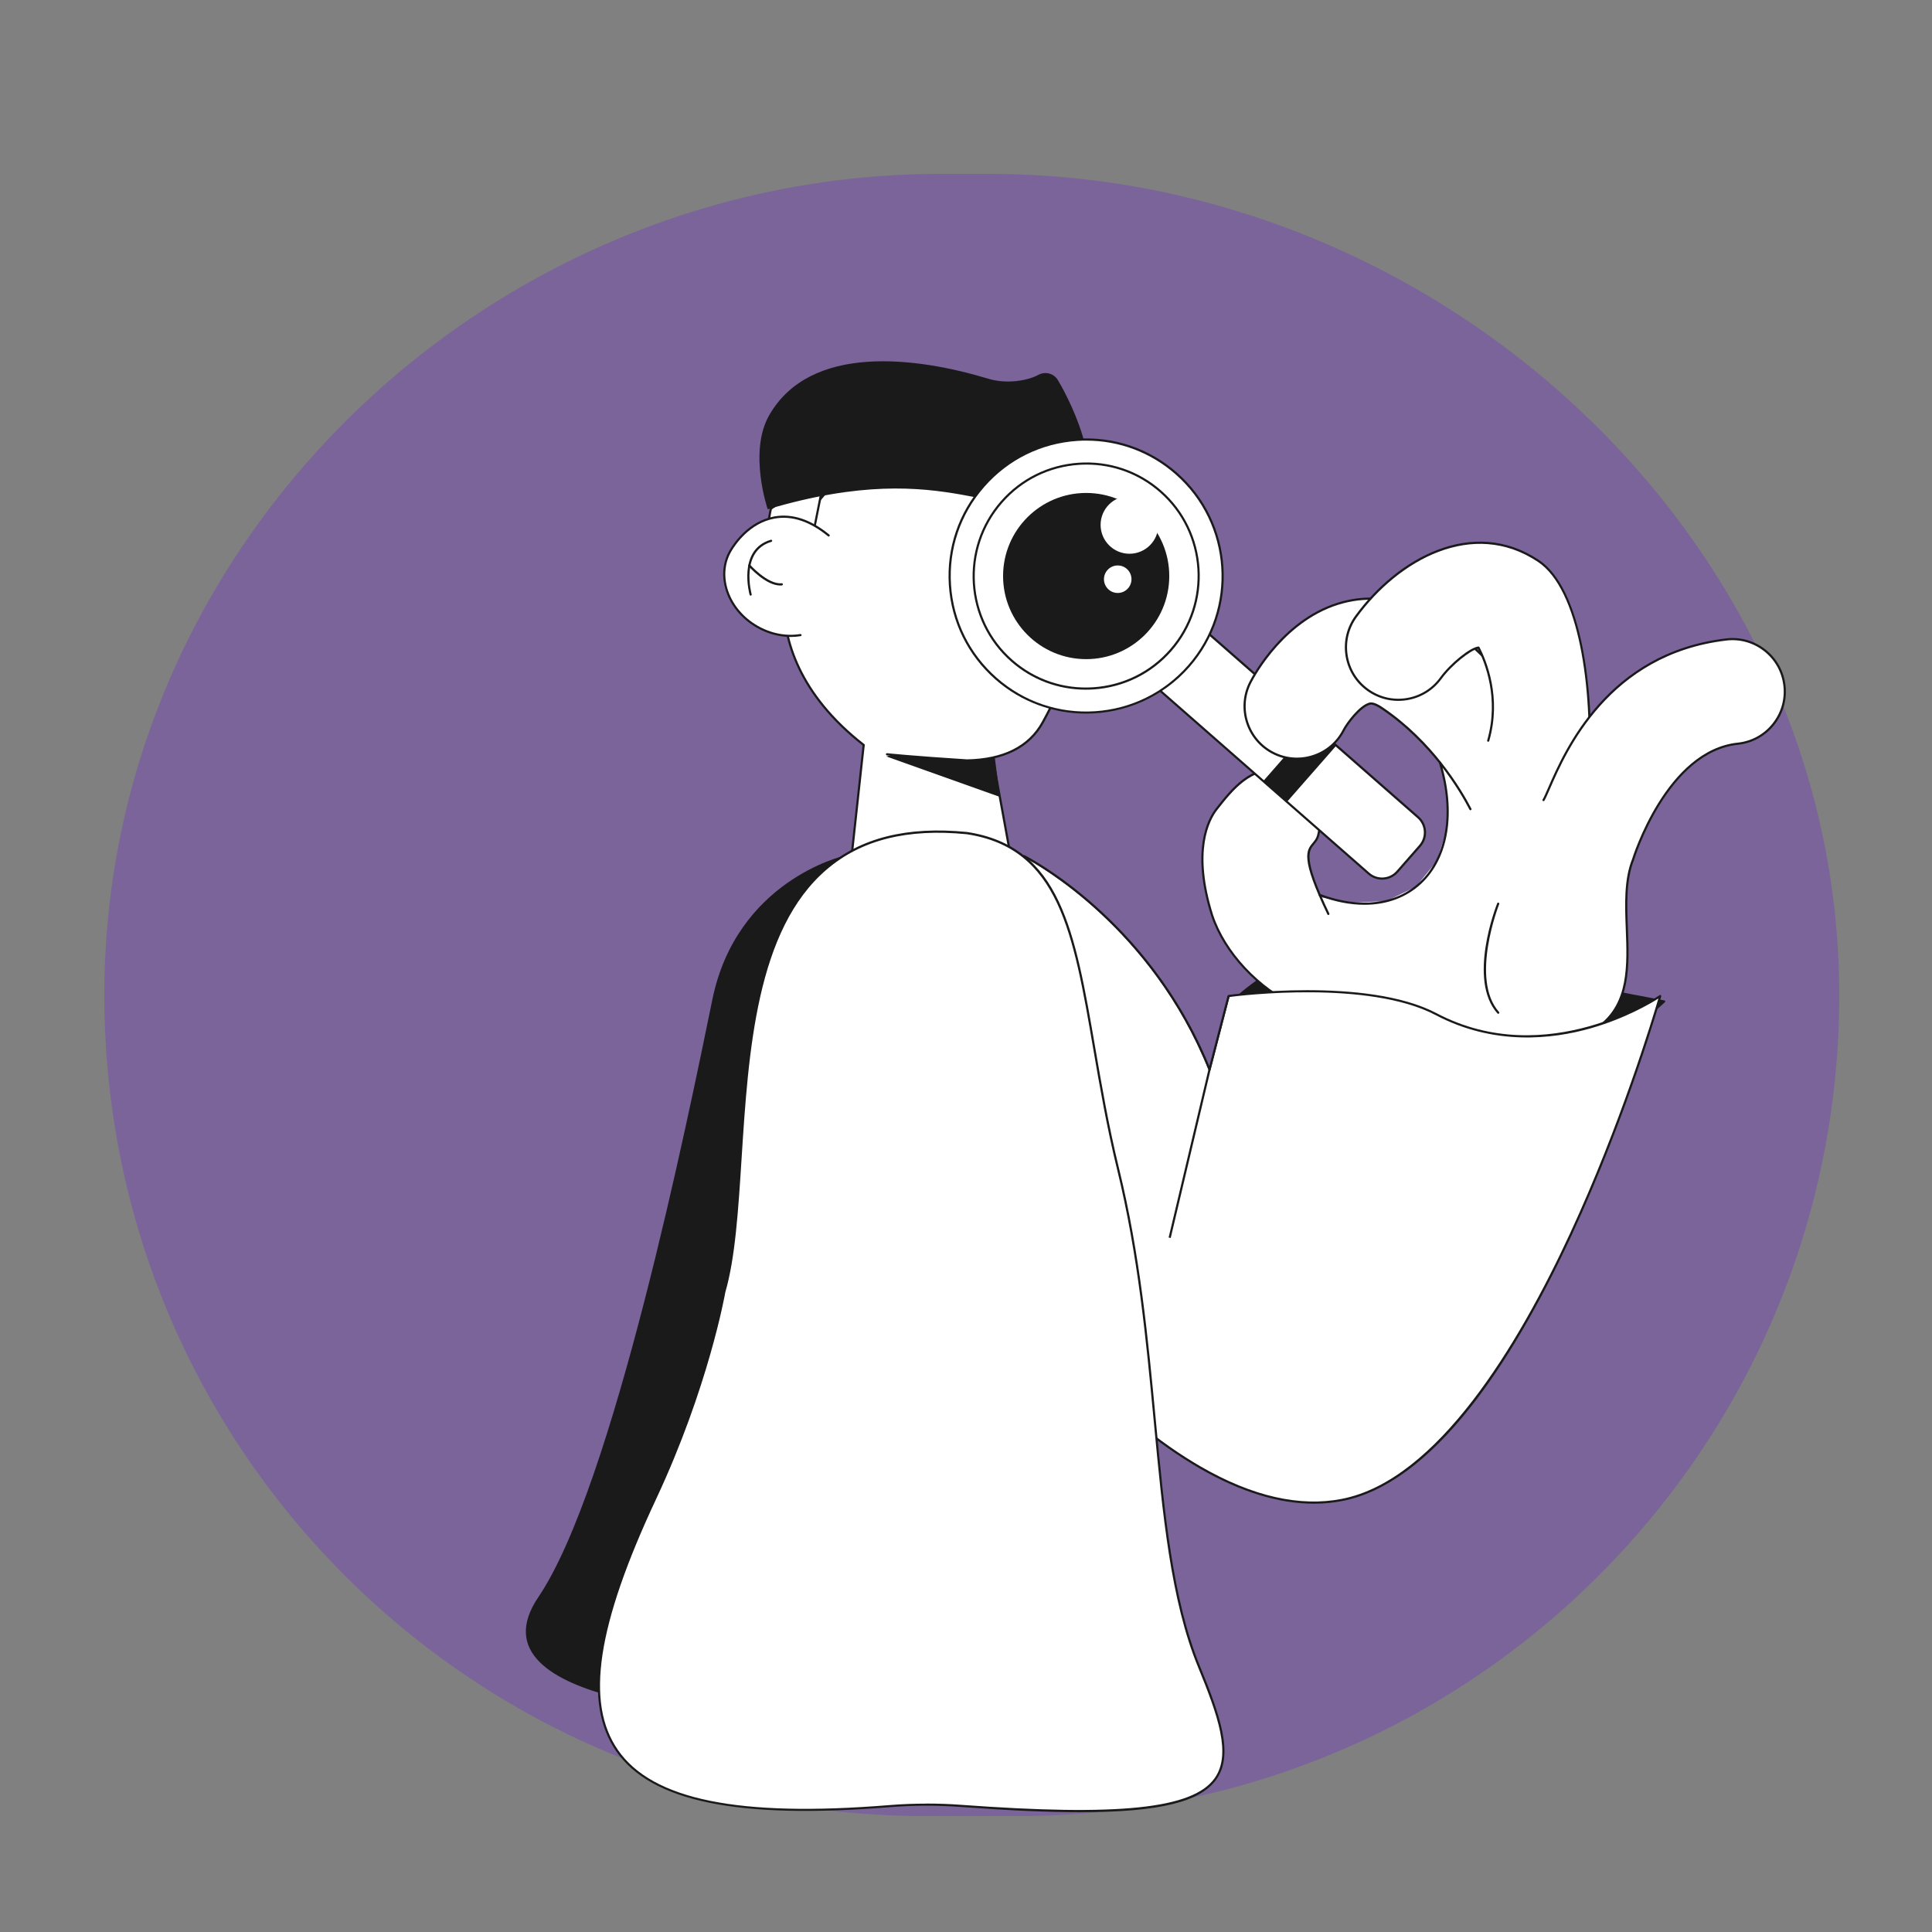 <?xml version="1.0" encoding="UTF-8"?>
<svg xmlns="http://www.w3.org/2000/svg" xmlns:xlink="http://www.w3.org/1999/xlink" viewBox="0 0 1000 1000">
  <rect x="0" y="0" width="1000" height="1000" fill="#808080" stroke="none"/>
  <defs>
    <style>
      .cls-1 {
        opacity: .75;
      }

      .cls-2 {
        fill: #fff;
      }

      .cls-3 {
        fill: none;
      }

      .cls-4 {
        fill: #785ba3;
      }

      .cls-5 {
        fill: #1a1a1a;
      }

      .cls-6 {
        clip-path: url(#clippath);
      }
    </style>
    <clipPath id="clippath">
      <path class="cls-3" d="M485.52,618.83s112.98,176.24,209.13,157.52h0c96.16-18.72,164.7-260.82,164.7-260.82h0s-57.82,40.02-115.92,9.41h0c-36.62-19.29-107.5-9.41-107.5-9.41h0s-9.86,38.02-9.86,38.02c-31.63-78.76-95.98-110.43-95.98-110.43h0l-44.58,175.7ZM530.45,443.96c6.69,3.53,65.56,36.27,95.09,109.81h0c.09.22.33.36.56.35h0c.24-.01.45-.18.51-.42h0l9.77-37.65c5.58-.73,72.1-8.87,106.78,9.4h0c30.18,15.9,60.24,12.49,80.17,6.82h0c17.91-5.1,31.05-12.88,35.06-15.43h0c-2.82,9.59-19.52,65.11-45.85,121.87h0c-26.53,57.23-68.55,127.48-118,137.11h0c-21.8,4.26-46.3-1.35-72.84-16.64h0c-21.28-12.26-43.91-30.74-67.25-54.92h0c-38.38-39.77-66.17-82.2-68.32-85.51h-.02l44.36-174.78Z"/>
    </clipPath>
  </defs>
  <g id="Calque_16">
    <g class="cls-1">
      <g id="Calque_2-2" data-name="Calque_2">
        <path class="cls-4" d="M527,940h-48c-234.7,0-425-190.3-425-425h0c0-234.7,198.3-425,433-425h25c234.7,0,440,190.3,440,425h0c0,234.7-190.3,425-425,425Z"/>
      </g>
    </g>
  </g>
  <g id="Calque_3">
    <g>
      <path class="cls-5" d="M637.95,518.34c19.37-18.72,61.75-41.33,96.2-29.05,34.44,12.27,127.22,29.05,127.22,29.05l-30.38,27.37-129.12,15.25-63.92-42.61h0Z"/>
      <path class="cls-5" d="M701.87,561.51c-.11,0-.22-.03-.31-.09l-63.92-42.61c-.15-.09-.24-.25-.25-.42s.04-.34.17-.45c18.61-17.99,61.33-41.82,96.77-29.17,34,12.12,126.19,28.86,127.13,29.03.21.03.38.19.44.4.06.2,0,.43-.17.57l-30.38,27.37c-.09.08-.19.12-.31.13l-129.12,15.25h-.07.02ZM638.85,518.26l63.16,42.11,128.74-15.2,29.4-26.48c-10.68-1.97-94.13-17.45-126.18-28.87-34.65-12.35-76.45,10.7-95.11,28.44h-.01Z"/>
    </g>
    <path class="cls-2" d="M709.71,527s96.38,20.63,118.16,4.15c21.78-16.46,3.29-82.23,3.29-82.23l-2.43-66.87-35.35-8.19-44.02,10.66-2.93,14.14,2.93,17.65-.8,14.14-4.87,15.24-10.8,13.28-15.2,7.41-18.93.86-21.59-4.04-5.97,13.32,25.34,42.61,13.16,7.86h.01Z"/>
    <g>
      <path class="cls-2" d="M687.54,473.03c-18.14-37.83-7.3-32.67-5.28-40.6,3.75-14.47-4.92-29.26-19.39-33.06-14.5-3.8-24.92,8.89-33.14,19.37-2.82,3.59-13.71,18.98-2.35,55.05,10.76,32.17,53.98,66.06,95.15,49.71"/>
      <path class="cls-5" d="M700.4,528.32c-11.52,0-21.63-3.26-29.16-6.76-20.47-9.51-37.89-28.2-44.38-47.6-10.65-33.8-1.84-50.13,2.44-55.57,7.8-9.94,18.49-23.56,33.72-19.57,14.73,3.86,23.62,19,19.8,33.74-.51,1.98-1.52,3.19-2.49,4.36-2.96,3.54-6.02,7.2,7.73,35.88.13.28.01.62-.27.75-.28.13-.62.02-.75-.27-14.06-29.32-10.91-33.09-7.58-37.08.93-1.12,1.82-2.18,2.27-3.91,3.66-14.15-4.86-28.67-19-32.37-14.51-3.8-24.94,9.48-32.55,19.18-4.17,5.31-12.73,21.26-2.25,54.54,6.39,19.11,23.58,37.54,43.78,46.93,11.93,5.55,30.4,10.47,50.62,2.44.29-.11.62.02.73.31.11.29-.02.62-.31.73-7.79,3.1-15.33,4.3-22.33,4.3v-.02Z"/>
    </g>
    <g>
      <polygon class="cls-2" points="448.79 369.46 509.41 368.06 525.18 454.65 439.93 451.07 448.79 369.46"/>
      <path class="cls-5" d="M525.18,455.21h-.02l-85.25-3.57c-.16,0-.3-.08-.4-.19s-.15-.27-.13-.43l8.85-81.6c.03-.28.26-.49.55-.51l60.63-1.4c.29-.02.52.19.56.46l15.78,86.59c.03.17-.02.34-.13.47-.1.12-.26.19-.43.19h.01ZM440.56,450.54l83.95,3.53-15.56-85.42-59.65,1.38-8.74,80.52h0Z"/>
    </g>
    <polygon class="cls-5" points="458.77 391.54 517.5 412.47 513.01 377.07 502.88 379.31 458.77 391.54"/>
    <g>
      <path class="cls-2" d="M447.04,385.62c-61.79-48.26-45.38-111.16-10.11-139.55,35.28-28.39,97.77-29.3,115.28,12.46,7.36,17.55,5.73,47.06,5.75,57.81.02,9.3-1.84,27.68-18.23,57.47-7.92,14.41-23.09,19.48-39.29,19.77-28.34-1.8-41.33-3.18-41.33-3.18"/>
      <path class="cls-5" d="M500.45,394.15c-28.07-1.77-41.28-3.17-41.4-3.18-.3-.03-.53-.31-.49-.62.03-.31.33-.53.62-.49.13.01,13.32,1.4,41.31,3.18,18.79-.34,31.85-6.88,38.76-19.48,12.09-21.99,18.2-41.23,18.16-57.19,0-1.47.02-3.29.06-5.38.19-12.99.55-37.17-5.76-52.23-8.05-19.2-24.41-26.95-36.73-30.06-25.27-6.4-56.48.76-77.68,17.82-19.7,15.86-31.35,40.12-31.17,64.89.13,19.06,7.41,47.32,41.28,73.76.25.19.29.54.1.79s-.55.29-.79.1c-34.22-26.73-41.57-55.35-41.71-74.64-.18-25.12,11.63-49.71,31.6-65.78,21.46-17.27,53.07-24.51,78.66-18.03,18.01,4.56,30.98,15.18,37.48,30.72,6.4,15.26,6.04,39.61,5.85,52.68-.03,2.08-.06,3.9-.06,5.36.04,16.16-6.11,35.59-18.29,57.74-7.13,12.97-20.52,19.72-39.77,20.07l-.02-.02Z"/>
    </g>
    <g>
      <path class="cls-2" d="M399.03,263.26s-5.99,24.48,1.67,41.18c7.66,16.7,19.48-24.63,19.48-24.63l7.03-35.27-28.19,18.73h0Z"/>
      <path class="cls-5" d="M404.85,308.96c-1.77,0-3.34-1.45-4.65-4.3-7.66-16.69-1.77-41.3-1.72-41.55.03-.13.11-.26.24-.34l28.19-18.73c.19-.12.44-.12.62,0,.19.12.28.35.24.57l-7.03,35.27c-.84,2.95-8.35,28.49-15.64,29.05h-.25v.02ZM399.53,263.6c-.55,2.43-5.42,25.09,1.7,40.59,1.16,2.53,2.46,3.74,3.8,3.64,5.51-.42,12.43-20.49,14.63-28.19l6.75-33.9-26.87,17.85h0Z"/>
    </g>
    <g>
      <g>
        <path class="cls-2" d="M414.35,328.71c-7.23,1.18-15.32-.21-22.64-4.47-15.02-8.75-21.12-26.27-13.63-39.15,7.49-12.87,26.43-27.97,50.85-7.97"/>
        <path class="cls-5" d="M409.29,329.69c-6.09,0-12.27-1.7-17.87-4.95-15.26-8.88-21.47-26.79-13.83-39.91,2.03-3.49,9.72-15.09,23.14-17.52,9.29-1.67,18.89,1.48,28.54,9.4.24.19.28.55.08.79-.19.24-.55.28-.79.08-9.39-7.69-18.69-10.78-27.64-9.16-12.95,2.34-20.4,13.59-22.38,16.98-7.32,12.59-1.3,29.8,13.43,38.37,6.95,4.05,14.87,5.6,22.27,4.4.3-.04.6.16.64.46s-.16.6-.46.64c-1.7.28-3.41.42-5.14.42h0Z"/>
      </g>
      <g>
        <path class="cls-2" d="M388.53,307.73s-6.5-22.83,10.59-27.83"/>
        <path class="cls-5" d="M388.53,308.29c-.25,0-.47-.16-.54-.4-.07-.24-6.46-23.44,10.97-28.51.29-.09.61.08.7.38.09.29-.08.61-.38.7-16.36,4.77-10.27,26.91-10.21,27.13.09.3-.09.61-.38.7-.06.01-.1.02-.16.02h0Z"/>
      </g>
      <g>
        <path class="cls-2" d="M387.84,292.67s9.29,10.54,16.83,9.79"/>
        <path class="cls-5" d="M403.87,303.07c-7.55,0-16.09-9.6-16.46-10.03-.2-.24-.18-.58.04-.8.24-.2.58-.18.8.04.09.1,9.15,10.3,16.35,9.61.3-.04.58.19.62.51.03.3-.19.58-.51.62-.28.03-.56.04-.84.04h0Z"/>
      </g>
    </g>
    <path class="cls-5" d="M397.36,263.58s-10.12-29.68.79-48.68c21.36-37.19,75.98-30.2,113.5-18.84,9.22,2.78,19.99,1.1,25.84-2.04,3.55-1.91,7.97-.77,10.05,2.7,8.47,14.15,25.38,51.47,8.09,59.55-39.1,18.26-62.08-21.22-158.26,7.33h0Z"/>
    <g>
      <g>
        <g>
          <g>
            <rect class="cls-2" x="638.52" y="287.36" width="38.74" height="189.38" rx="10.47" ry="10.47" transform="translate(-63.08 624.9) rotate(-48.76)"/>
            <path class="cls-5" d="M715.36,455.3c-2.58,0-5.18-.9-7.27-2.73l-126.65-111.05c-4.57-4.01-5.03-10.99-1.02-15.57l11.73-13.39c1.93-2.2,4.63-3.53,7.57-3.73,2.95-.19,5.78.76,8,2.71l126.65,111.05c2.2,1.93,3.53,4.63,3.73,7.57s-.76,5.79-2.7,8h0l-11.73,13.39c-2.18,2.48-5.23,3.75-8.3,3.75h-.01ZM600.45,309.95c-.22,0-.45,0-.67.02-2.65.18-5.06,1.36-6.8,3.35l-11.73,13.39c-3.6,4.11-3.19,10.39.92,13.98l126.65,111.05c4.11,3.6,10.38,3.19,13.98-.92l11.73-13.39c1.74-1.98,2.59-4.54,2.43-7.19-.18-2.65-1.36-5.06-3.35-6.8l-126.65-111.05c-1.81-1.59-4.1-2.45-6.51-2.45h.01ZM734.96,437.79h0Z"/>
          </g>
          <g>
            <circle class="cls-2" cx="562.2" cy="298.16" r="70.67"/>
            <path class="cls-5" d="M562.16,369.36c-16.68,0-33.42-5.81-46.92-17.64-14.31-12.54-22.87-29.9-24.12-48.89-1.25-18.99,4.97-37.31,17.52-51.63,12.54-14.31,29.9-22.87,48.89-24.12,18.98-1.26,37.33,4.97,51.63,17.52h0c29.53,25.89,32.5,70.98,6.6,100.52-14.06,16.04-33.79,24.24-53.61,24.24h0ZM562.3,228.06c-1.56,0-3.12.04-4.69.16-18.69,1.22-35.78,9.66-48.12,23.74-12.34,14.08-18.47,32.13-17.24,50.81,1.22,18.69,9.66,35.78,23.74,48.12,14.08,12.34,32.13,18.47,50.81,17.24,18.69-1.22,35.78-9.66,48.12-23.74,25.48-29.07,22.57-73.45-6.5-98.93-12.89-11.31-29.12-17.39-46.12-17.39h0Z"/>
          </g>
          <g>
            <path class="cls-2" d="M605.96,336.53c-21.2,24.19-58.08,26.65-82.22,5.49-24.13-21.16-26.51-58.04-5.31-82.23,21.2-24.19,58.08-26.65,82.22-5.49,24.13,21.16,26.51,58.04,5.31,82.23Z"/>
            <path class="cls-5" d="M561.98,356.98c-14.25,0-27.83-5.09-38.59-14.53-24.37-21.36-26.77-58.61-5.37-83.02,10.35-11.81,24.69-18.89,40.39-19.93,15.69-1.04,30.84,4.06,42.61,14.4,24.37,21.36,26.77,58.61,5.37,83.02h0c-10.35,11.81-24.7,18.89-40.39,19.93-1.35.09-2.68.13-4.02.13h0ZM562.42,240.48c-1.31,0-2.63.04-3.94.13-15.4,1.03-29.47,7.97-39.63,19.56-21,23.95-18.64,60.48,5.27,81.43,11.55,10.13,26.4,15.16,41.8,14.12,15.4-1.03,29.47-7.97,39.63-19.56h0c21-23.95,18.64-60.48-5.27-81.43-10.57-9.26-23.88-14.25-37.85-14.25h0ZM605.96,336.53h0Z"/>
          </g>
        </g>
        <rect class="cls-5" x="653.4" y="386.92" width="38.74" height="16.34" transform="translate(-67.82 640.54) rotate(-48.76)"/>
      </g>
      <circle class="cls-5" cx="562.2" cy="298.16" r="43.01"/>
      <circle class="cls-2" cx="584.62" cy="271.67" r="14.95"/>
      <circle class="cls-2" cx="578.53" cy="299.8" r="7.12"/>
    </g>
    <g>
      <path class="cls-2" d="M815.98,405.48c-1.18-2.29-29.34-56.3-70.43-83.99-20.24-13.63-38.47-12.87-50.21-9.84-30.26,7.84-46.46,38.13-48.21,41.57-6.8,13.35-1.49,29.7,11.87,36.51,13.35,6.8,29.7,1.49,36.51-11.87,1.79-3.5,8.51-12.39,13.44-13.65,1.71-.44,4.36,1,6.27,2.3,24.43,16.46,39.56,40.17,45.87,52.33"/>
      <path class="cls-5" d="M761.09,419.39c-.2,0-.39-.11-.49-.3-5.12-9.87-19.83-34.7-45.69-52.11-2.57-1.73-4.63-2.53-5.82-2.22-4.69,1.21-11.39,10.03-13.08,13.37-3.36,6.59-9.08,11.49-16.13,13.77-7.04,2.29-14.54,1.7-21.13-1.66-13.61-6.93-19.04-23.65-12.11-37.26,1.76-3.46,18.08-33.97,48.57-41.86,11.85-3.07,30.26-3.84,50.67,9.92,41.16,27.74,69.43,81.92,70.62,84.21.15.28.03.62-.24.75-.27.15-.62.03-.75-.24-1.18-2.28-29.33-56.21-70.25-83.79-20.06-13.52-38.12-12.77-49.76-9.76-30.02,7.77-46.11,37.88-47.85,41.28-6.65,13.06-1.44,29.09,11.62,35.74,6.32,3.22,13.52,3.78,20.28,1.59,6.75-2.19,12.25-6.88,15.47-13.22,1.67-3.29,8.46-12.57,13.8-13.95,1.54-.39,3.8.4,6.73,2.37,26.07,17.56,40.9,42.59,46.05,52.53.15.28.03.62-.24.75-.08.04-.17.07-.26.07l-.02.02Z"/>
    </g>
    <g>
      <path class="cls-2" d="M770.3,383.4c5.49-19.09.68-37.1-5.03-48.18-4,.38-14.19,8.53-19.53,15.86-8.83,12.12-25.8,14.78-37.92,5.96-12.12-8.83-14.78-25.8-5.96-37.92,21.67-29.76,60.47-51.44,94.46-28.74,20.64,13.79,28.75,62.64,26.12,109.81"/>
      <path class="cls-5" d="M822.45,400.75h-.03c-.31-.01-.55-.28-.53-.6,2.45-44.18-4.59-95.1-25.87-109.32-33.68-22.49-72.17-.94-93.69,28.6-4.18,5.74-5.87,12.76-4.77,19.77s4.87,13.17,10.61,17.36,12.76,5.87,19.77,4.77,13.17-4.87,17.36-10.61c5.39-7.41,15.64-15.68,19.93-16.09.24-.01.45.1.55.3,3.67,7.13,11.52,26.14,5.06,48.6-.09.3-.4.47-.7.38-.3-.09-.47-.39-.38-.7,6.24-21.71-1.12-40.13-4.81-47.41-3.84.79-13.48,8.32-18.76,15.57-4.36,5.99-10.78,9.9-18.09,11.06-7.31,1.15-14.63-.62-20.61-4.97-5.99-4.36-9.9-10.78-11.06-18.09-1.15-7.31.62-14.63,4.97-20.61,21.83-29.97,60.94-51.78,95.22-28.88,21.65,14.45,28.85,65.83,26.38,110.32-.01.3-.27.53-.56.53h-.01Z"/>
    </g>
    <g>
      <path class="cls-2" d="M798.93,414.12c5.73-9.75,24.22-74.87,94.58-83.13,14.89-1.75,28.38,8.89,30.12,23.78,1.75,14.89-8.9,28.38-23.78,30.12-37.53,3.67-54.56,59.99-54.56,59.99-10.57,26.32,8.58,66.75-17.41,86.27"/>
      <path class="cls-5" d="M827.87,531.73c-.17,0-.34-.08-.45-.22-.19-.25-.13-.6.11-.79,15.44-11.6,14.69-31.12,13.96-49.99-.48-12.53-.98-25.49,3.26-36.05.16-.52,17.56-56.67,55.03-60.33,7.04-.83,13.35-4.35,17.74-9.93,4.4-5.57,6.37-12.52,5.54-19.57s-4.36-13.36-9.93-17.76-12.52-6.37-19.57-5.54c-60.93,7.15-82.91,57.52-91.18,76.48-1.25,2.84-2.22,5.09-2.98,6.38-.16.27-.51.36-.76.2-.27-.16-.36-.51-.2-.76.72-1.24,1.7-3.45,2.92-6.27,8.34-19.12,30.51-69.91,92.08-77.14,7.34-.88,14.6,1.18,20.4,5.77,5.81,4.58,9.48,11.16,10.34,18.51s-1.19,14.6-5.77,20.4c-4.58,5.81-11.16,9.48-18.51,10.34-36.74,3.59-53.92,59.03-54.09,59.59-4.17,10.39-3.67,23.22-3.19,35.63.74,19.16,1.49,38.98-14.41,50.92-.1.08-.22.11-.34.11h-.01Z"/>
    </g>
    <path class="cls-5" d="M706.22,468.32c-7.36,0-15.24-1.52-23.36-4.58-.29-.11-.44-.44-.33-.72.11-.29.43-.44.72-.33,20.4,7.69,39.22,5.46,51.63-6.14,13.91-13,17.62-36.05,9.92-61.61-.09-.29.08-.61.37-.7s.61.08.7.37c7.84,25.98,4.02,49.45-10.22,62.76-7.76,7.25-17.94,10.95-29.43,10.95h0Z"/>
    <g>
      <path class="cls-2" d="M635.93,515.53s70.88-9.88,107.5,9.41c58.1,30.61,115.92-9.41,115.92-9.41,0,0-68.54,242.1-164.7,260.82s-209.13-157.52-209.13-157.52l44.58-175.7s64.34,31.67,95.98,110.43l9.86-38.01h0Z"/>
      <path class="cls-5" d="M680.04,778.31c-18.18,0-37.93-6.09-58.93-18.17-21.38-12.32-44.1-30.86-67.51-55.12-39.84-41.28-68.3-85.43-68.58-85.87-.08-.13-.11-.29-.07-.44l44.58-175.7c.04-.17.16-.3.3-.37.16-.07.33-.07.48,0,.64.31,64.04,32.22,95.62,109.15l9.43-36.37c.06-.22.24-.38.47-.42.71-.1,71.47-9.68,107.83,9.47,57.12,30.11,114.76-8.98,115.34-9.38.19-.13.45-.13.65,0,.19.13.28.38.21.61-.17.61-17.48,61.29-46.32,123.48-16.94,36.54-34.5,66.44-52.17,88.89-22.14,28.12-44.57,44.56-66.63,48.86-4.77.93-9.68,1.39-14.71,1.39h0ZM486.11,618.74c2.14,3.31,29.94,45.74,68.32,85.51,23.35,24.19,45.97,42.66,67.25,54.92,26.55,15.29,51.05,20.9,72.84,16.64,49.44-9.62,91.46-79.87,118-137.11,26.33-56.76,43.03-112.28,45.85-121.87-4.01,2.55-17.15,10.33-35.06,15.43-19.92,5.67-49.98,9.08-80.17-6.82-34.68-18.27-101.2-10.13-106.78-9.4l-9.77,37.65c-.06.24-.27.4-.51.42s-.47-.12-.56-.35c-29.53-73.54-88.4-106.28-95.09-109.81l-44.36,174.78h.02Z"/>
      <g class="cls-6">
        <polygon class="cls-5" points="637.95 512.14 591.3 702.1 489.13 424.11 597.13 426.91 637.95 512.14"/>
      </g>
    </g>
    <path class="cls-5" d="M775.47,524.73c-.16,0-.31-.07-.42-.19-15.54-17.48-.74-55.39-.1-57,.11-.29.44-.43.73-.31s.43.44.31.73c-.16.38-15.19,38.86-.1,55.83.2.24.19.58-.04.8-.1.09-.24.15-.37.15h-.01Z"/>
    <rect class="cls-5" x="570.99" y="596.54" width="89.52" height="1.12" transform="translate(-107.24 1058.6) rotate(-76.67)"/>
    <path class="cls-5" d="M436.4,443.13s-55.07,12.76-67.67,74.17c-12.59,61.41-51.33,252.19-90.06,309.32-38.74,57.13,108.63,61.01,108.63,61.01l49.09-444.5Z"/>
    <g>
      <path class="cls-2" d="M374.88,668.68c20.35-69.88-15.51-251.37,125.61-237.45,63.58,9.66,56.31,84.24,78.22,173.79,23.77,97.22,15.75,194.02,41.87,257.54,25.07,61,26.1,83.07-123.16,72.16-12.36-.91-24.82-.88-37.18.12-158.5,12.81-177.87-38.16-121.17-159.16,27.58-58.87,35.82-107.01,35.82-107.01h-.01Z"/>
      <path class="cls-5" d="M559.34,938c-17.02,0-37.49-.92-61.96-2.72-12.37-.91-24.85-.86-37.09.12-78.32,6.33-123.23-2.87-141.34-28.97-17.25-24.85-11.2-65.25,19.61-130.99,27.23-58.12,35.69-106.39,35.78-106.87,0-.02,0-.04.01-.07,5.08-17.45,6.67-42.29,8.35-68.59,3.58-56,7.65-119.47,44.6-150.88,18.18-15.44,42.13-21.46,73.24-18.39,48.44,7.36,55.98,51.21,66.41,111.91,3.26,18.94,6.94,40.41,12.3,62.32,10.95,44.77,15.07,88.5,19.06,130.8,4.48,47.54,8.71,92.45,22.78,126.67,10.47,25.46,17.73,45.96,8.4,58.83-8.31,11.47-29.24,16.81-70.16,16.81h.02ZM479.6,933.52c5.95,0,11.91.21,17.85.65,81.78,5.99,119.78,2.03,131.13-13.63,8.98-12.41,1.8-32.61-8.53-57.75-14.13-34.38-18.37-79.37-22.86-126.99-3.99-42.26-8.11-85.95-19.03-130.63-5.37-21.94-9.06-43.43-12.32-62.39-10.35-60.23-17.83-103.75-65.44-110.98-30.76-3.03-54.45,2.9-72.37,18.14-36.6,31.09-40.65,94.31-44.21,150.09-1.68,26.34-3.28,51.24-8.39,68.8-.26,1.49-8.85,49.49-35.85,107.12-30.61,65.34-36.69,105.4-19.7,129.88,17.85,25.73,62.45,34.79,140.32,28.49,6.41-.52,12.9-.77,19.4-.77h0Z"/>
    </g>
  </g>
</svg>